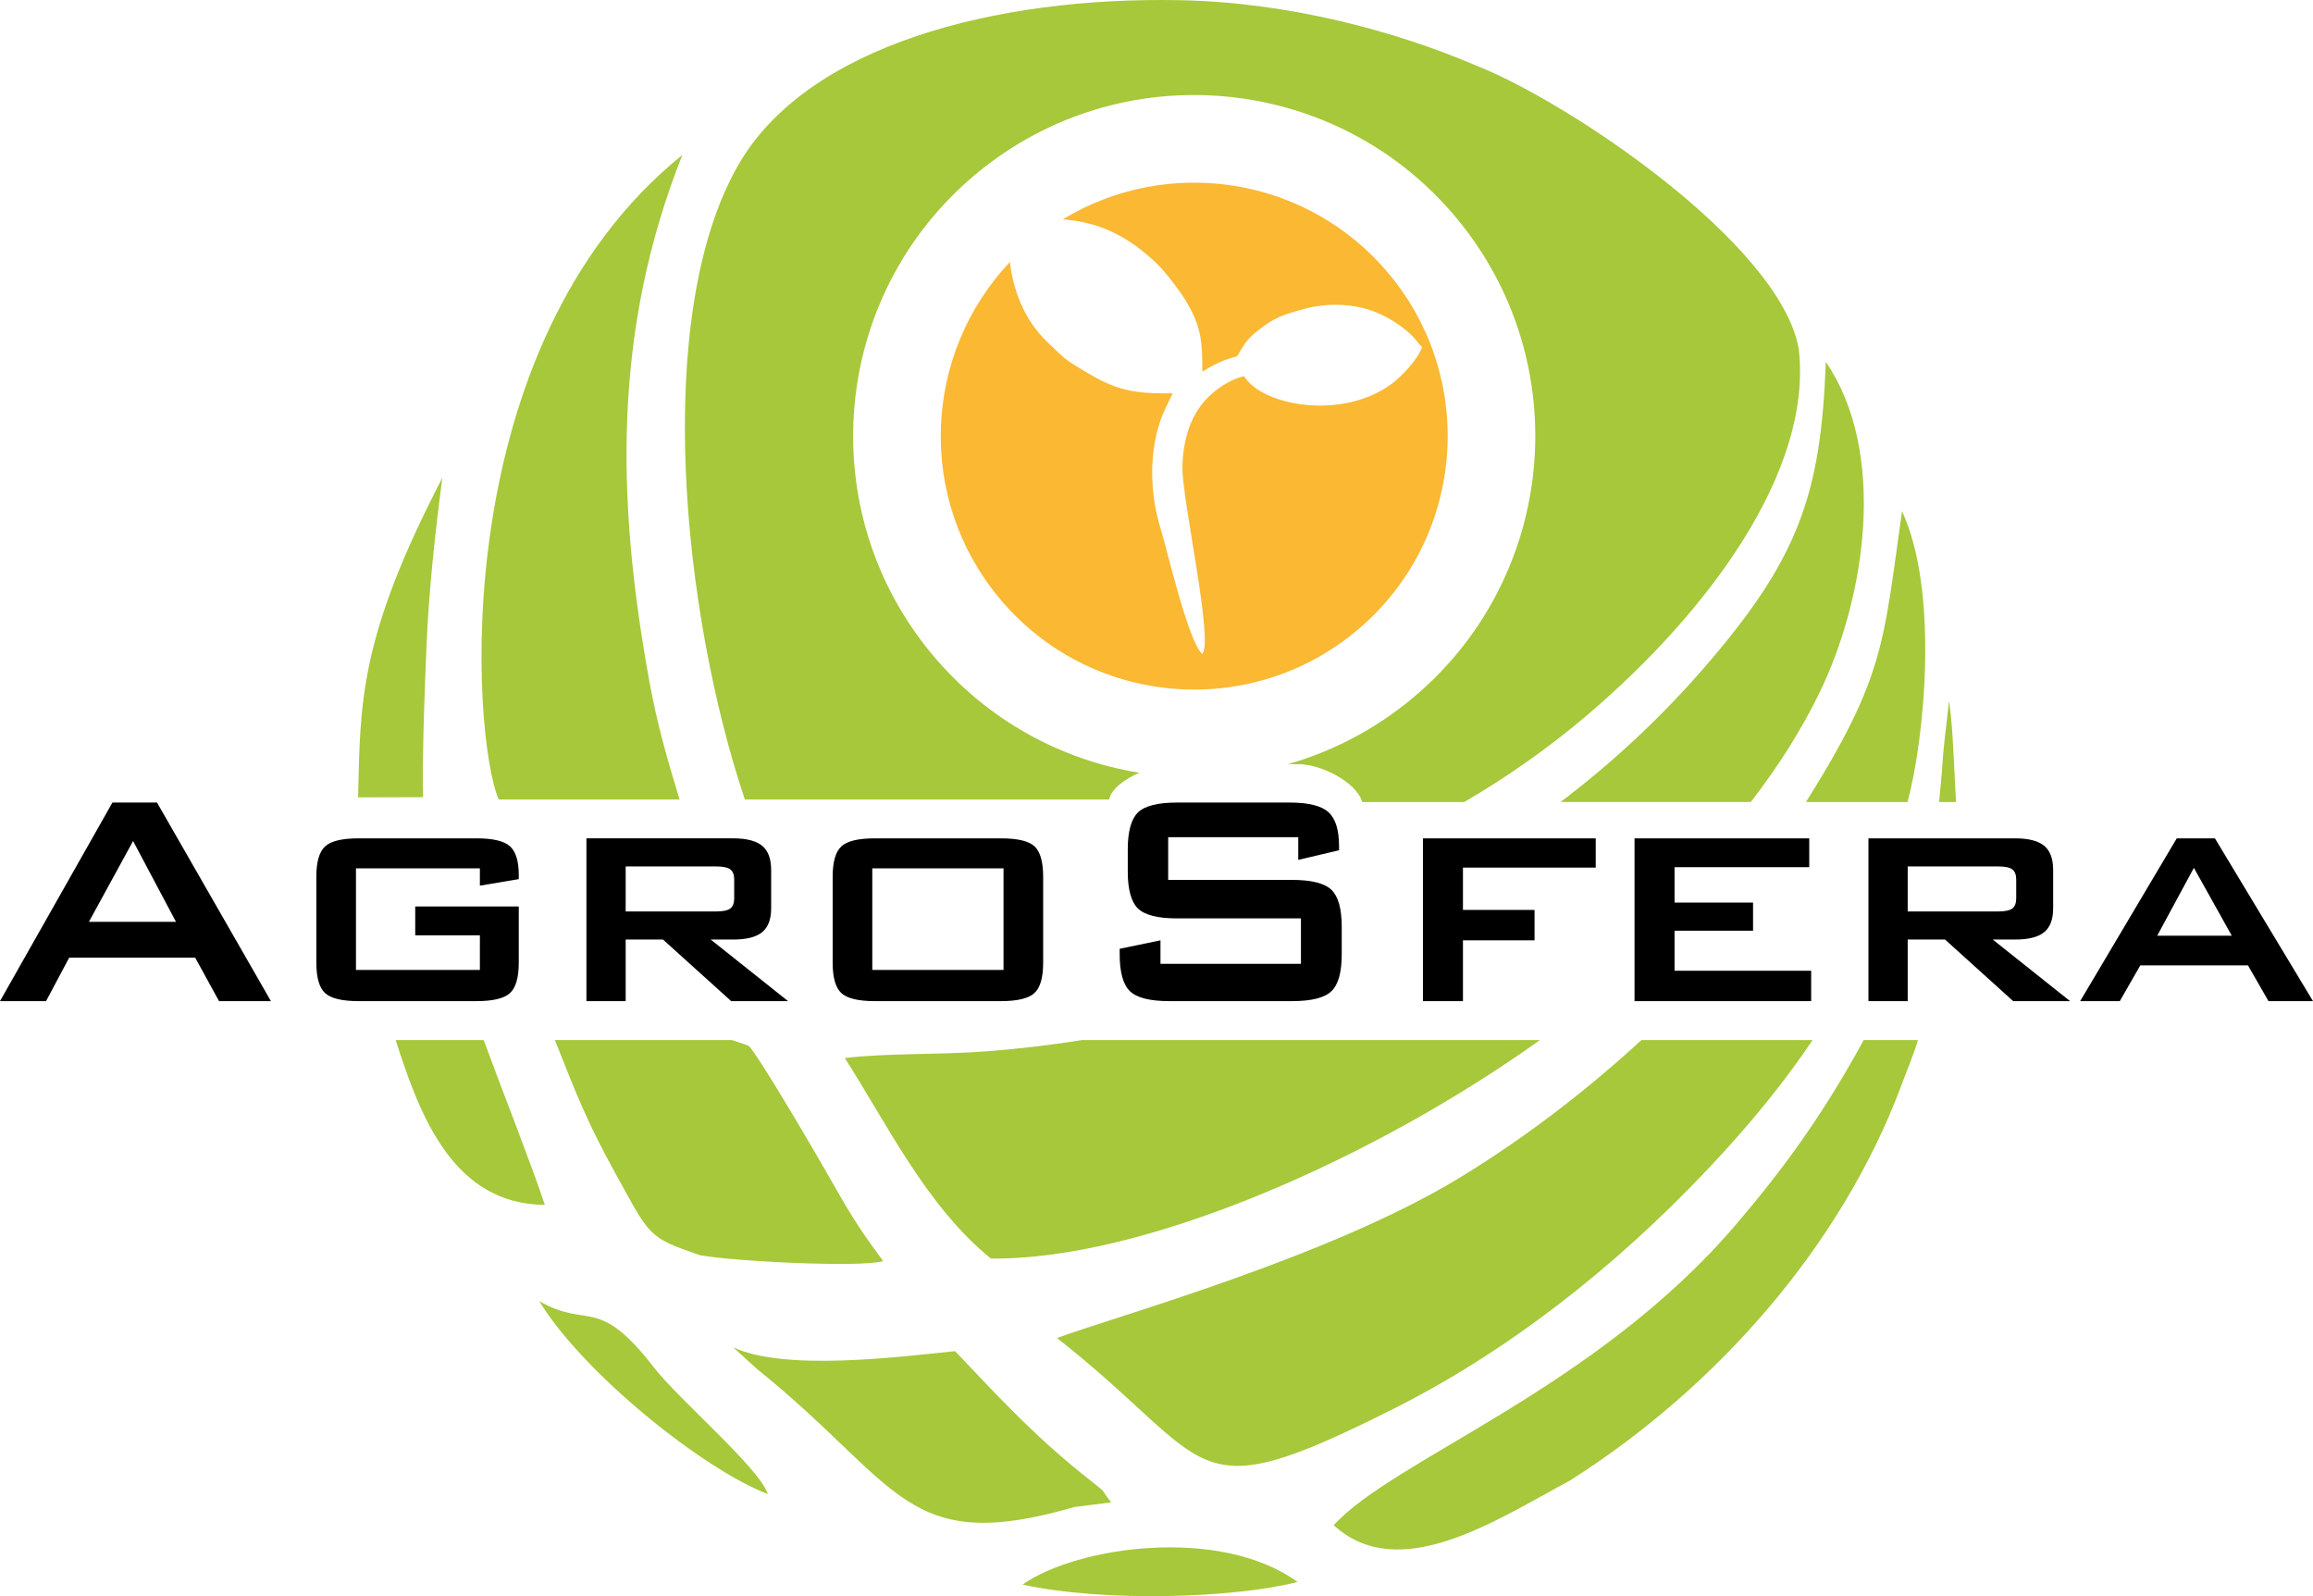 <?xml version="1.0" encoding="UTF-8"?>
<!DOCTYPE svg PUBLIC "-//W3C//DTD SVG 1.1//EN" "http://www.w3.org/Graphics/SVG/1.1/DTD/svg11.dtd">
<!-- Creator: CorelDRAW 2017 -->
<svg xmlns="http://www.w3.org/2000/svg" xml:space="preserve" width="173.334mm" height="119.613mm" version="1.1" style="shape-rendering:geometricPrecision; text-rendering:geometricPrecision; image-rendering:optimizeQuality; fill-rule:evenodd; clip-rule:evenodd"
viewBox="0 0 17333.4 11961.26"
 xmlns:xlink="http://www.w3.org/1999/xlink">
 <defs>
  <style type="text/css">
   <![CDATA[
    .fil0 {fill:#A6C83A}
    .fil2 {fill:#FAB833}
    .fil1 {fill:black;fill-rule:nonzero}
   ]]>
  </style>
 </defs>
 <g id="Слой_x0020_1">
  <g id="_1773990698432">
   <path class="fil0" d="M7663.16 11874.59c399.13,-284.28 1478.31,-442.67 2060.38,-19.66 -470.81,120.57 -1441.01,153.72 -2060.38,19.66z"/>
   <path class="fil1" d="M666.19 6908.1l652.73 0 -321.57 -605.63 -331.16 605.63zm-666.19 594.09l842.59 -1488.12 334.06 0 853.64 1488.12 -388.85 0 -178.8 -325.89 -944.01 0 -173.51 325.89 -345.12 0zm3596.26 -994.96l-928.63 0 0 761.36 928.63 0 0 -259.56 -484.5 0 0 -216.29 775.78 0 0 421.06c0,111.51 -21.63,187.46 -65.36,227.82 -43.74,40.38 -127.39,60.57 -251.39,60.57l-883.44 0c-124.01,0 -207.66,-20.19 -251.4,-60.57 -43.73,-40.36 -65.36,-116.31 -65.36,-227.82l0 -643.6c0,-111.03 21.63,-186.97 65.36,-227.35 43.74,-40.38 127.39,-60.57 251.4,-60.57l883.44 0c123.04,0 206.69,19.72 250.42,59.11 44.21,39.91 66.33,111.05 66.33,214.86l0 31.72 -291.28 49.04 0 -129.78zm1770.73 -14.41l-678.21 0 0 337.41 678.21 0c51.43,0 87,-7.7 106.23,-22.59 19.23,-14.9 28.83,-40.38 28.83,-75.94l0 -140.35c0,-35.57 -9.6,-61.04 -28.83,-75.95 -19.23,-14.91 -54.8,-22.58 -106.23,-22.58zm-972.37 1009.37l0 -1219.91 1098.77 0c100.46,0 173.05,18.75 218.22,55.75 44.7,37.03 67.3,97.57 67.3,181.69l0 286.47c0,83.15 -22.6,142.76 -67.3,179.29 -45.17,37 -117.76,55.27 -218.22,55.27l-167.25 0 579.67 461.44 -426.34 0 -510.96 -461.44 -279.73 0 0 461.44 -294.16 0zm2142.27 -233.6l983.43 0 0 -761.36 -983.43 0 0 761.36zm-297.03 -697.92c0,-111.5 21.62,-186.97 64.89,-227.82 43.25,-40.38 126.9,-60.57 251.86,-60.57l944.01 0c125.93,0 210.05,20.19 252.83,60.57 42.77,40.85 63.92,116.32 63.92,227.82l0 643.13c0,111.51 -21.64,187.46 -65.38,227.82 -43.74,40.38 -127.36,60.57 -251.37,60.57l-944.01 0c-124.96,0 -208.61,-20.19 -251.86,-60.57 -43.27,-40.36 -64.89,-116.31 -64.89,-227.82l0 -643.13zm3489.08 -297.03l-974.76 0 0 320.1 928.14 0c146.12,0 244.18,25.01 295.6,74.5 51.43,50 76.91,142.29 76.91,277.82l0 204.77c0,134.57 -25.48,227.35 -76.91,276.86 -51.42,49.49 -149.48,74.5 -295.6,74.5l-919.5 0c-145.63,0 -244.16,-25.01 -295.13,-74.5 -51.42,-49.51 -76.89,-142.29 -76.89,-276.86l0 -40.85 305.69 -63.46 0 175.92 1052.64 0 0 -340.3 -928.63 0c-144.67,0 -242.26,-24.98 -293.2,-74.5 -50.48,-49.51 -75.95,-141.8 -75.95,-276.86l0 -164.86c0,-135.06 25.47,-227.35 75.95,-277.35 50.94,-49.49 148.53,-74.5 293.2,-74.5l844.98 0c139.88,0 236.49,24.04 289.36,71.63 53.36,48.06 79.8,132.65 79.8,254.75l0 31.23 -305.7 72.09 0 -170.13zm934.39 1228.55l0 -1219.91 1294.89 0 0 219.18 -994.95 0 0 317.24 536.4 0 0 227.82 -536.4 0 0 455.67 -299.94 0zm1585.68 0l0 -1219.91 1309.31 0 0 216.29 -1009.37 0 0 265.34 588.31 0 0 210.51 -588.31 0 0 299.95 1023.79 0 0 227.82 -1323.73 0zm2725.33 -1009.37l-678.21 0 0 337.41 678.21 0c51.44,0 87,-7.7 106.23,-22.59 19.23,-14.9 28.83,-40.38 28.83,-75.94l0 -140.35c0,-35.57 -9.6,-61.04 -28.83,-75.95 -19.23,-14.91 -54.79,-22.58 -106.23,-22.58zm-972.37 1009.37l0 -1219.91 1098.77 0c100.46,0 173.05,18.75 218.22,55.75 44.7,37.03 67.3,97.57 67.3,181.69l0 286.47c0,83.15 -22.6,142.76 -67.3,179.29 -45.17,37 -117.76,55.27 -218.22,55.27l-167.25 0 579.67 461.44 -426.34 0 -510.96 -461.44 -279.73 0 0 461.44 -294.16 0zm1586.64 0l723.87 -1219.91 286 0 734.92 1219.91 -333.58 0 -153.8 -268.2 -806.55 0 -153.8 268.2 -297.06 0zm577.28 -490.27l559.01 0 -284.07 -508.54 -274.94 508.54z"/>
   <path class="fil2" d="M8860.95 3501.11c-4.44,236.29 237.57,1317.66 147.75,1399.27 -105.3,-96.87 -262.48,-782.05 -308.26,-928.6 -79.86,-255.7 -93.2,-546.7 -8.19,-809.7 27.48,-84.96 65.42,-145.54 95.21,-214.95 -342.07,6.96 -458.76,-39.62 -725.54,-205.38 -88.58,-55.05 -106.71,-76.81 -171.87,-139.46 -27.06,-26.02 -47.3,-43.21 -76.65,-74.92 -140.32,-151.66 -221.44,-352.89 -244.93,-563.74 -653.18,689.69 -700.93,1774.63 -77.21,2521.73 672.27,805.27 1870.02,913.09 2675.3,240.82 805.29,-672.27 913.1,-1870.04 240.83,-2675.33 -610.33,-731.1 -1653.84,-887.3 -2443.52,-406.79 56.16,3.16 115.83,11.97 183.27,28.05 214.49,51.17 387.9,173.61 521.67,302.89 61.72,59.66 174.18,205.33 220.74,284.04 119.69,202.31 118.52,306.99 121.17,525.86 59.45,-36.06 122.05,-72.07 200.29,-97.72 75.01,-24.58 49.69,-1.19 87.35,-63.85 48.41,-80.51 80.22,-109.84 149.12,-162.34 31.58,-24.07 58.21,-42.4 96.21,-63.8 66.11,-37.21 147.23,-59.79 228.94,-82.14 171.94,-47.03 372.66,-40.67 529.51,21.33 106.41,42.07 207.46,107.76 281.9,181.36 28.8,28.47 42.56,55.78 72.9,82.83 -31.82,94.54 -158.62,224.33 -224.25,273.36 -370.58,276.86 -972.46,169.3 -1109.44,-54.88 -89.12,18.41 -182.02,80.48 -238.8,128.99 -159.52,136.32 -219.53,341.49 -223.5,553.07z"/>
   <path class="fil0" d="M4083.21 9029.31c-102.42,-307.24 -312.09,-838.01 -458.73,-1235.47l-659.44 0c184.37,577.82 433.66,1229 1118.17,1235.47z"/>
   <path class="fil0" d="M4605.51 8781.47c271.56,492.61 246.24,487.24 638.21,624.54 252.08,46.05 1203.09,94.29 1374.62,44.67 -145.91,-197.1 -229.4,-323.1 -349.36,-534.23 -210.48,-370.35 -602.11,-1033.02 -659.35,-1079.65 -2.11,-1.71 -48.67,-17.74 -124.66,-42.96l-1326.9 0c156.46,392.82 235.63,603.36 447.44,987.63z"/>
   <path class="fil0" d="M6330.79 7928.71c311.69,484.64 609.59,1109.04 1094.8,1502.49 1147.54,12.85 2870.28,-747.42 4114.77,-1637.36l-3430.47 0c-231.21,36.83 -463.86,64.47 -697.18,83.04 -368.09,29.36 -759.35,13.08 -1081.92,51.83z"/>
   <path class="fil0" d="M12300.76 7793.84c-421,386.64 -878.34,737.07 -1365.15,1033.27 -981.25,596.9 -2563.63,1032.91 -3014.7,1199.76 1206.22,945.94 955.5,1317.79 2522.14,530.24 845.44,-424.93 1645.34,-1045.29 2353.87,-1794.85 314.53,-332.76 570.71,-646.73 786.45,-968.42l-1282.61 0z"/>
   <path class="fil0" d="M13905.98 7902.88c-268.98,476.26 -536.22,851.29 -896.48,1273.22 -1057.16,1238.18 -2568.77,1759.88 -3014.69,2253.48 491.11,448.8 1214.92,-36.97 1772.28,-336.13 1096.29,-696.02 2026.51,-1751.84 2476.93,-2947.92 34.32,-94.65 87.54,-216.25 129.13,-351.69l-406.91 0c-20.23,37.39 -40.33,73.75 -60.26,109.04z"/>
   <path class="fil0" d="M13533.86 6010.07l761.1 0c127.51,-475.25 237.19,-1575.82 -41.29,-2179.91 -140.59,989.27 -128.45,1238.12 -719.81,2179.91z"/>
   <path class="fil0" d="M14531.26 6010.07l126.95 0c-25.94,-495.54 -25.09,-547.28 -52.02,-760.36 -67.32,573.12 -30.85,316.44 -74.93,760.36z"/>
   <path class="fil0" d="M13120.4 6010.07c205.42,-266.23 380.76,-542.18 517.44,-824.63 345.19,-713.26 506.2,-1799.62 44.24,-2474.31 -34.49,1003.64 -212.59,1487.17 -912.52,2293.79 -327.26,377.16 -688,711.87 -1074.95,1005.15l1425.79 0z"/>
   <path class="fil0" d="M10973.42 6010.07c323.71,-189 635.29,-407.62 929.96,-659.02 884.52,-754.74 1686.37,-1816.93 1575.59,-2741.03 -145.44,-790.12 -1732.97,-1849.34 -2409.98,-2115.89 -607.15,-260.92 -1409.17,-476.4 -2224.54,-492.68 -1386.7,-27.71 -2801.43,339.29 -3314.93,1240.48 -643.51,1129.32 -415.54,3357.36 52.51,4749.55l2730.45 0c11.6,-80.57 133.22,-164.35 227.32,-200.35 -586.15,-94.89 -1142.13,-393.34 -1552.59,-884.98 -904.68,-1083.66 -759.58,-2695.51 324.07,-3600.15 1083.67,-904.68 2695.52,-759.56 3600.18,324.07 904.66,1083.66 759.59,2695.47 -324.11,3600.14 -283.48,236.69 -603.12,401.51 -936.79,496.49l85.21 0c156.99,0 427.71,129.48 472.52,283.37l765.13 0z"/>
   <path class="fil0" d="M5092.72 5991.48c-95.16,-311.62 -169.08,-570.05 -227.12,-889.08 -248.29,-1364.83 -272.35,-2629.31 247.63,-3941.03 -1778.76,1435.36 -1578.64,4361.43 -1375.75,4830.11l1355.24 0z"/>
   <path class="fil0" d="M3170.28 5973.97c-6.45,-364.02 13.54,-835.49 26.39,-1142.35 17.09,-409.46 64.67,-844.11 118.39,-1251.73 -620.38,1196.58 -615.4,1672.38 -631.41,2395.46l486.63 -1.38z"/>
   <path class="fil0" d="M4895.59 10241.53c-417.51,-539.6 -489.55,-279.47 -854.91,-491.83 325.57,536.48 1225.93,1260.51 1713.41,1446.23 -64.28,-197.18 -664.02,-703.03 -858.5,-954.4z"/>
   <path class="fil0" d="M5671 10257.21c1082.59,870.29 1105.81,1404.83 2381.19,1035.94l275.35 -35.04c-88.21,-106.85 -18.07,-55.28 -144.56,-154.6 -405.2,-318.12 -646.79,-578.65 -1025.96,-978.23 -424.34,43.34 -1277.84,152.2 -1662.62,-29.11l176.6 161.04z"/>
  </g>
 </g>
</svg>
